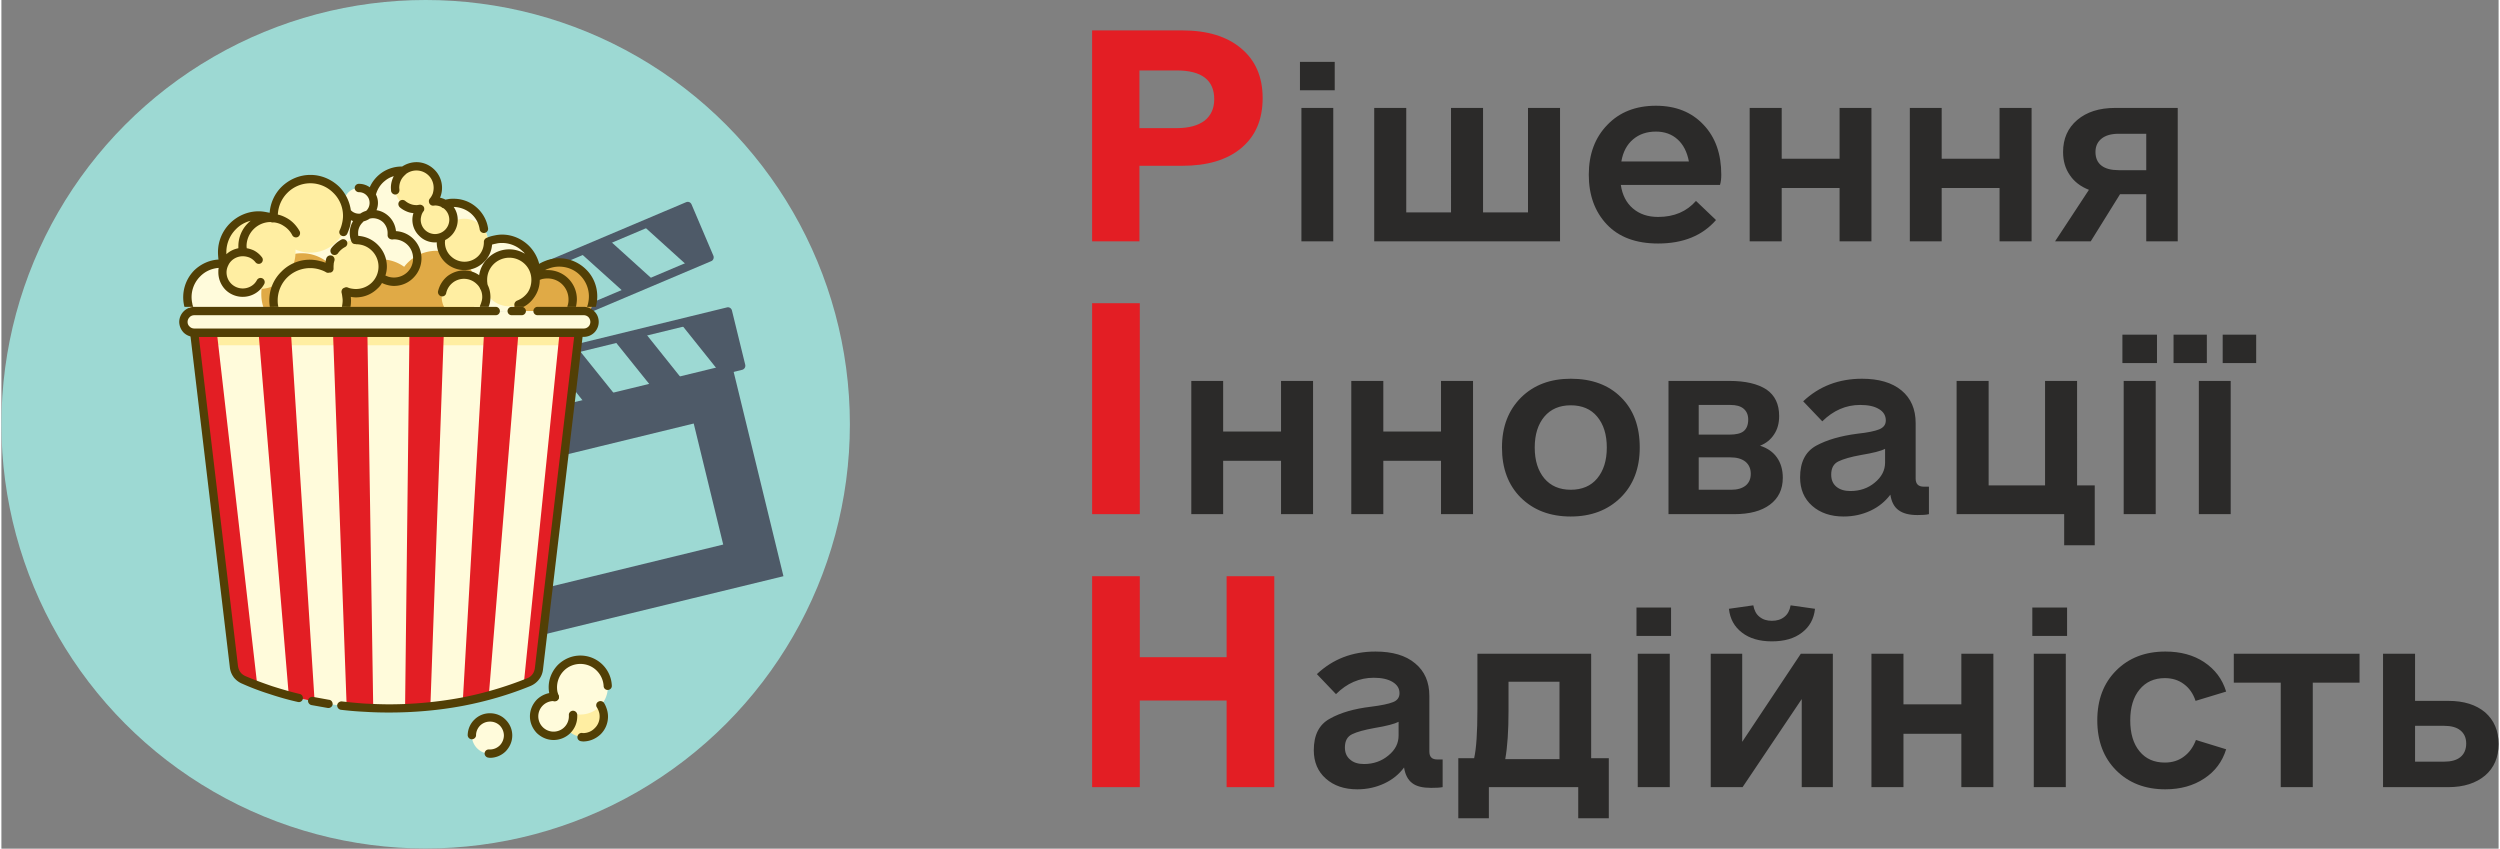 <svg xmlns="http://www.w3.org/2000/svg" xml:space="preserve" width="707" height="240" style="shape-rendering:geometricPrecision;text-rendering:geometricPrecision;image-rendering:optimizeQuality;fill-rule:evenodd;clip-rule:evenodd" viewBox="0 0 137.21 46.63"><rect x="0" y="0" width="137.21" height="46.63" fill="#808080" stroke="none"/><defs><style>.fil3{fill:#fffbdb}.fil4{fill:#ffeea2}.fil1{fill:#4e5a68}.fil9{fill:#2b2a29;fill-rule:nonzero}.fil2,.fil6,.fil8{fill:#e31e24;fill-rule:nonzero}.fil2,.fil6{fill:#4e5a68}.fil6{fill:#523f05}</style></defs><g id="Слой_x0020_1"><g id="_1894437312"><circle cx="23.31" cy="23.31" r="23.31" style="fill:#9dd9d3"/><path d="m42.97 31.66-17.72 4.31-2.79-11.44 17.72-4.32zm-3.31-1.74-12.27 2.99-1.62-6.65 12.27-2.99z" class="fil1"/><path d="m40.65 20.1-1.23.3-2.12-2.65 2.62-.63zm-3.21.78-1.69.41-2.12-2.64 1.7-.41zm-3.66.89-1.7.41-2.11-2.64 1.69-.41zm-3.67.89-1.69.42-2.12-2.64 1.7-.42zm-3.66.9-1.7.41-2.12-2.64 1.7-.41zm-3.67.89-.32.08-.16-.68z" class="fil1"/><path d="m40.7 20.32-18.18 4.43a.225.225 0 0 1-.28-.17l-.73-2.98c-.03-.12.05-.24.17-.27l18.19-4.44c.12-.03.24.05.27.17l.73 2.98c.03.13-.05.25-.17.28m-18.07 3.93 17.74-4.32-.62-2.54-17.74 4.33z" class="fil2"/><path d="m38.91 14.14-1.17.5-2.51-2.27 2.48-1.05zm-3.04 1.29-1.6.68-2.52-2.27 1.61-.68zM32.4 16.9l-1.61.68-2.51-2.27 1.6-.68zm-3.48 1.47-1.6.68-2.52-2.27 1.61-.68zm-3.47 1.47-1.61.68-2.51-2.27 1.6-.68zm-3.48 1.47-.3.13-.27-.65z" class="fil1"/><path d="m39 14.35-17.24 7.3c-.12.05-.25 0-.3-.12l-1.2-2.83c-.05-.11.01-.25.13-.3l17.23-7.29c.12-.05.25 0 .3.12l1.2 2.82c.05.12-.01.26-.12.3m-17.21 6.79 16.82-7.12-1.02-2.4-16.81 7.12z" class="fil2"/><path d="M10.6 18.28h21.13l-2.2 18.47c-.04.34-.24.61-.56.74-2.25.91-4.88 1.44-7.67 1.44-2.93 0-5.66-.58-7.98-1.57a.89.89 0 0 1-.55-.73zM16.98 9.84c.82 0 1.53.5 1.85 1.21a.82.82 0 0 1 1.51-.33c.16-.76.84-1.34 1.65-1.34.03 0 .07 0 .1.01.2-.16.45-.25.72-.25.65 0 1.17.53 1.17 1.18 0 .28-.1.54-.27.75.04-.01.08-.01.12-.01.19 0 .38.06.54.16.15-.05.31-.08.48-.08.84 0 1.54.63 1.66 1.44.14.2.23.44.23.71.23-.11.49-.17.77-.17 1 0 1.83.8 1.86 1.8.34-.31.78-.5 1.27-.5a1.874 1.874 0 0 1 1.69 2.67H10.38c-.1-.23-.16-.49-.16-.76 0-1.02.82-1.85 1.84-1.85.06 0 .11.01.17.01-.07-.2-.1-.41-.1-.63 0-1.11.9-2.02 2.01-2.02.26 0 .51.05.73.14h.09v-.12c0-1.11.9-2.02 2.02-2.02" class="fil3"/><path d="M10.6 18.28h21.13l-.08.69H10.68z" class="fil4"/><path d="M14.13 18.28h1.78l1.3 20.26c-.49-.09-.96-.2-1.42-.33zm4.09 0h1.89l.32 20.63c-.49-.02-.98-.06-1.46-.11zm4.2 0h1.89l-.74 20.53c-.45.05-.92.08-1.39.1zm4.1 0h1.89l-1.63 19.94c-.46.12-.94.23-1.43.33zm4.15 0h1.06l-2.2 18.47c-.04.34-.24.61-.56.74-.09.03-.18.07-.27.1zm-20.07 0h1.24l2.22 19.38c-.25-.1-.49-.19-.74-.3a.89.89 0 0 1-.55-.73z" style="fill:#e31e24"/><path d="M16.39 38.13c.13.03.2.15.17.28a.22.22 0 0 1-.27.16c-.54-.12-1.06-.27-1.57-.44-.51-.16-1.01-.35-1.48-.56-.2-.08-.36-.21-.48-.36l-.01-.02c-.11-.15-.18-.34-.2-.54l-2.18-18.34c-.02-.13.07-.24.2-.26h21.16c.12 0 .23.1.23.23l-2.2 18.49c-.02.21-.1.41-.22.56-.12.16-.29.29-.49.37-1.15.47-2.41.84-3.73 1.09-1.29.24-2.64.36-4.02.36-.44 0-.89-.01-1.33-.04-.45-.02-.89-.06-1.32-.11a.243.243 0 0 1-.2-.26c.02-.12.13-.21.26-.2.42.05.85.09 1.28.12.43.02.86.04 1.31.04 1.36 0 2.68-.13 3.93-.36a19.6 19.6 0 0 0 3.65-1.07c.12-.04.22-.12.29-.21.08-.1.12-.21.14-.34l2.16-18.21H10.85L13 36.6c.02.12.06.23.12.32l.01.01c.07.1.17.17.28.22.47.2.96.38 1.46.55.5.16 1.01.31 1.52.43m1.61.32c.13.01.21.13.2.26-.02.12-.14.21-.27.19l-.45-.08-.45-.08a.24.24 0 0 1-.18-.27c.03-.12.15-.2.27-.18l.44.08z" class="fil6"/><circle cx="31.97" cy="39.36" r="1.13" class="fil4"/><path d="M31.81 36.25c.83 0 1.51.68 1.51 1.51s-.68 1.5-1.51 1.5c-.14 0-.28-.01-.41-.05a1.071 1.071 0 1 1-2.13.15c0-.59.48-1.07 1.07-1.07h.06c-.06-.17-.1-.34-.1-.53 0-.83.68-1.51 1.51-1.51m-4.97 3.17c.55 0 1 .44 1 .99s-.45 1-1 1-.99-.45-.99-1 .44-.99.99-.99" class="fil3"/><path d="M30.62 38.22c.05.12-.01.25-.13.3a.23.23 0 0 1-.3-.13c-.03-.1-.06-.2-.09-.31-.02-.11-.03-.22-.03-.32 0-.48.2-.91.51-1.23.32-.31.75-.51 1.23-.51a1.727 1.727 0 0 1 1.73 1.65c.01.13-.09.23-.21.24a.22.22 0 0 1-.24-.22 1.3 1.3 0 0 0-.4-.86c-.23-.22-.54-.35-.88-.35-.35 0-.67.14-.9.37a1.3 1.3 0 0 0-.36 1.15c.02.07.04.15.07.22" class="fil6"/><path d="M31.18 39.29c-.01-.12.09-.23.22-.24.12 0 .23.09.24.22v.09c0 .36-.14.68-.38.92-.23.23-.56.38-.92.38s-.68-.15-.92-.38c-.23-.24-.38-.56-.38-.92s.15-.68.38-.92c.24-.23.56-.38.92-.38h.07c.12 0 .22.11.22.24 0 .12-.11.22-.24.22h-.05a.84.84 0 0 0-.84.84.84.84 0 1 0 1.68 0zM32.72 38.87c-.07-.1-.04-.25.07-.31.1-.07.25-.04.32.06.07.11.12.23.16.36q.06.195.06.39c0 .38-.15.72-.4.97-.25.24-.59.4-.97.4l-.09-.01c-.13-.01-.23-.11-.22-.24a.24.24 0 0 1 .24-.22l.07.01c.25 0 .48-.1.64-.27.17-.16.27-.39.27-.64 0-.09-.01-.18-.04-.26a.9.9 0 0 0-.11-.24M26.08 40.4c0 .12-.11.22-.23.22-.13 0-.23-.11-.23-.23.01-.34.15-.64.37-.85.22-.22.52-.35.85-.35.34 0 .65.13.87.36.22.22.36.52.36.86s-.14.64-.36.87c-.22.22-.53.36-.87.36l-.07-.01a.233.233 0 0 1-.22-.24c.01-.13.12-.22.25-.21h.04c.22 0 .41-.09.55-.23a.8.8 0 0 0 .22-.54.8.8 0 0 0-.22-.54.76.76 0 0 0-.55-.22c-.21 0-.39.08-.53.21-.14.14-.23.33-.23.54" class="fil6"/><path d="M29.33 14.58c.02.11.04.22.04.34a1.87 1.87 0 0 1 2.36-.15c.17.13.31.27.44.44.21.3.34.68.34 1.08 0 .29-.06.56-.18.8h-4.11c-.05-.17-.07-.35-.07-.54 0-.85.48-1.59 1.18-1.97m-3.47 2.51H18.7c-.02-.09-.05-.18-.06-.28-.03.1-.07.19-.11.28h-4.05c-.13-.28-.2-.6-.2-.94a2.232 2.232 0 0 1 4.44-.33 2.23 2.23 0 0 1 2.13-1.57c.48 0 .92.15 1.28.41.41-.54 1.05-.88 1.78-.88a2.232 2.232 0 0 1 1.95 3.31m-13.7-2.85a2.3 2.3 0 0 1-.03-.38c0-1.09.86-1.98 1.95-2.02 0 .06.01.13.01.19 0 1.13-.84 2.06-1.93 2.21" style="fill:#e0aa46"/><path d="M10.6 17.09H32a.6.6 0 0 1 .59.6c0 .32-.27.59-.59.59H10.6a.6.6 0 0 1-.6-.59c0-.33.27-.6.6-.6" class="fil3"/><path d="M28.04 17.32c-.13 0-.23-.1-.23-.23 0-.12.1-.23.23-.23h.55c.12 0 .23.11.23.23 0 .13-.11.23-.23.23zm1.42 0c-.13 0-.23-.1-.23-.23 0-.12.1-.23.23-.23H32c.22 0 .43.1.58.25.15.14.24.35.24.58 0 .22-.09.43-.24.58s-.36.24-.58.24H10.6c-.23 0-.44-.09-.59-.24a.87.87 0 0 1-.24-.58.84.84 0 0 1 .83-.83h16.56c.13 0 .23.11.23.23 0 .13-.1.23-.23.23H10.6c-.1 0-.2.04-.26.11-.07.07-.11.16-.11.26s.04.19.11.25c.06.07.16.11.26.11H32c.1 0 .19-.04.26-.11.06-.06.1-.15.1-.25a.4.4 0 0 0-.1-.26.36.36 0 0 0-.26-.11z" class="fil6"/><path d="M26.46 15.38c0-.8.65-1.45 1.45-1.45s1.44.65 1.44 1.45-.64 1.45-1.44 1.45c-.57 0-1.06-.32-1.3-.8.02.09.04.19.04.29 0 .19-.05.38-.13.54h-2.2c-.08-.16-.13-.35-.13-.54 0-.68.55-1.23 1.23-1.23.47 0 .88.26 1.08.65-.03-.12-.04-.24-.04-.36m-1.02-3.36a1.295 1.295 0 1 1 0 2.59c-.71 0-1.3-.58-1.3-1.3 0-.09.02-.19.04-.28a1.024 1.024 0 0 1-1.37-.96c0-.22.07-.42.2-.59-.07.01-.14.02-.2.02-.65 0-1.18-.53-1.18-1.18s.53-1.18 1.18-1.18 1.17.53 1.17 1.18c0 .28-.1.54-.27.75.04-.01.08-.01.12-.01.56 0 1.01.45 1.01 1.01v.1q.27-.15.6-.15m-5.96 1.17c.81 0 1.47.65 1.47 1.46a1.464 1.464 0 0 1-2.04 1.34 1.983 1.983 0 0 1 .04.87h-3.97a1.973 1.973 0 0 1 .19-1.26c-.3.18-.65.28-1.03.28-.07 0-.15 0-.22-.01a1.116 1.116 0 0 1-1.68-1.35 1.8 1.8 0 0 1-.11-.66c0-1.11.9-2.02 2.01-2.02.3 0 .57.07.83.18-.01-.05-.01-.11-.01-.16 0-1.11.9-2.02 2.02-2.02 1.11 0 2.02.91 2.02 2.02 0 1.12-.91 2.02-2.02 2.02-.29 0-.57-.06-.82-.17v.15c0 .33-.08.64-.22.92.3-.18.65-.28 1.02-.28.4 0 .76.11 1.07.31 0-.06-.01-.11-.01-.16 0-.81.66-1.46 1.46-1.46" class="fil4"/><path d="M18.25 14.74c.01.13-.08.24-.21.24h-.03c-.06.02-.12.01-.17-.02-.13-.08-.28-.13-.42-.17a1.802 1.802 0 0 0-1.72.46c-.32.32-.52.77-.52 1.26 0 .12.01.24.04.35h-.47a2.196 2.196 0 0 1 .63-1.93 2.179 2.179 0 0 1 2.15-.58c.1.02.19.05.28.09v-.02c.01-.08.02-.15.04-.22.04-.12.16-.19.28-.16.13.03.2.16.17.28-.02.06-.03.11-.04.16 0 .05-.01.11-.01.17zm.46 2.12c.02-.11.04-.23.04-.35 0-.07-.01-.14-.02-.21-.01-.08-.02-.15-.04-.22-.02-.12.04-.24.16-.27.05-.03.12-.04.19-.01s.14.05.22.06a1.256 1.256 0 0 0 1.1-.34 1.23 1.23 0 0 0 0-1.74c-.23-.23-.53-.36-.88-.36l-.02-.01c-.1.01-.19-.04-.23-.14-.03-.07-.05-.15-.07-.23-.01-.08-.02-.16-.02-.24 0-.24.07-.46.18-.65-.03-.02-.07-.03-.11-.05-.01.09-.02.18-.04.27-.04.16-.1.32-.17.48a.23.23 0 0 1-.31.1.22.22 0 0 1-.1-.3c.06-.13.1-.25.13-.39.03-.13.05-.26.05-.4 0-.49-.2-.94-.53-1.26a1.775 1.775 0 0 0-2.53 0c-.3.3-.5.72-.52 1.19.19.04.37.12.54.22.27.16.5.41.66.7.05.11.01.25-.1.31a.23.23 0 0 1-.31-.1c-.11-.22-.29-.4-.49-.52-.15-.1-.33-.16-.51-.18h-.03c-.04.01-.09 0-.13-.01l-.02-.01c-.37 0-.7.15-.94.39s-.39.58-.39.94l.01.11c.13.02.25.06.37.11.18.09.34.22.46.38.08.09.07.24-.03.32s-.24.06-.32-.04a.9.9 0 0 0-.31-.25c-.12-.05-.25-.08-.39-.08-.24 0-.47.1-.63.26-.06.06-.12.14-.16.23-.01.01-.01.03-.02.04-.05.11-.08.23-.08.35 0 .25.1.47.26.63a.9.9 0 0 0 1.08.14c.14-.08.25-.19.33-.34.06-.11.2-.15.31-.09s.15.2.09.31a1.34 1.34 0 0 1-1.18.7c-.37 0-.71-.15-.95-.39a1.37 1.37 0 0 1-.39-.96c0-.08 0-.16.02-.24-.4.03-.76.2-1.02.47a1.6 1.6 0 0 0-.43 1.49v.01c.01.06.03.12.05.17h-.48l-.02-.06v-.01a2.105 2.105 0 0 1 .55-1.93c.35-.34.82-.57 1.34-.6l-.01-.06c-.01-.11-.02-.23-.02-.34 0-.62.25-1.18.66-1.59.4-.4.96-.66 1.58-.66.15 0 .29.02.44.05.05.01.1.02.16.03.04-.55.28-1.05.65-1.42.41-.4.97-.66 1.59-.66s1.18.26 1.59.66c.33.34.56.78.63 1.28.05.05.11.1.18.13.08.04.17.06.26.06.03 0 .06 0 .09-.01.09-.06.19-.11.3-.14l.03-.02a.6.6 0 0 0 .17-.42c0-.17-.06-.31-.17-.42a.57.57 0 0 0-.42-.17.24.24 0 0 1-.23-.23c0-.13.11-.23.23-.23.23 0 .43.07.6.19.12-.28.31-.52.54-.71.33-.27.76-.43 1.21-.43h.03c.23-.15.5-.24.79-.24.38 0 .73.16.99.42a1.4 1.4 0 0 1 .33 1.46c-.01.03-.02.05-.03.07.11.03.21.06.3.11.05-.01.1-.02.16-.03.1-.02.19-.02.29-.02.47 0 .91.17 1.24.46.34.29.58.7.65 1.16.02.13-.07.24-.2.26a.233.233 0 0 1-.26-.19c-.05-.36-.23-.66-.48-.88-.26-.22-.59-.35-.95-.36a1.238 1.238 0 0 1-.47 1.82v.01l-.01.11c0 .3.12.57.32.76a1.073 1.073 0 0 0 1.51 0c.19-.19.31-.46.31-.76v-.02c0-.1.06-.18.15-.22.13-.06.27-.1.42-.13.14-.03.28-.05.43-.05.56 0 1.07.23 1.45.59.28.27.49.63.59 1.02.11-.07.22-.12.35-.17.23-.09.49-.14.74-.14.58 0 1.11.24 1.49.62.38.37.61.9.61 1.48 0 .15-.02.31-.05.46-.01.04-.02.08-.03.11h-.48c.02-.07.05-.14.06-.21a1.633 1.633 0 0 0-.44-1.52c-.29-.3-.7-.48-1.16-.48-.2 0-.4.04-.58.11-.07.02-.13.05-.19.08h.14a1.601 1.601 0 0 1 1.61 1.61c0 .08-.01.16-.02.24-.01.06-.02.12-.03.17h-.47c0-.02 0-.05.01-.07.02-.05.03-.11.04-.16v-.01c.01-.06.01-.11.01-.17 0-.32-.13-.61-.34-.82-.2-.2-.49-.33-.81-.33-.1 0-.19.01-.29.03-.04.01-.09.03-.14.05 0 .35-.11.68-.3.95-.15.22-.35.41-.59.53h-.47c-.01-.01-.01-.03-.02-.04-.05-.12.02-.25.13-.3.24-.09.44-.25.58-.44.14-.2.21-.45.21-.7 0-.34-.13-.64-.35-.86s-.53-.36-.86-.36c-.34 0-.65.14-.87.36a1.2 1.2 0 0 0-.35.86c0 .06 0 .11.01.16 0 .04.01.08.02.12q.15.3.15.66c0 .11-.01.22-.03.32-.02.08-.04.15-.07.22h-.48c0-.03.01-.07.03-.11.03-.07.05-.14.07-.21s.03-.15.03-.22c0-.15-.03-.29-.09-.41-.02-.02-.03-.05-.04-.08a.8.8 0 0 0-.16-.21l-.01-.01a1 1 0 0 0-.7-.29 1 1 0 0 0-.98.78c-.02.13-.15.21-.27.18a.24.24 0 0 1-.18-.27c.08-.34.26-.62.51-.83.26-.2.58-.32.92-.32.31 0 .59.09.83.26a1.677 1.677 0 0 1 1.66-1.42c.31 0 .6.09.85.24a.5.5 0 0 0-.12-.13 1.63 1.63 0 0 0-1.13-.46c-.12 0-.23.01-.34.04-.07.01-.14.03-.21.05-.03.38-.19.71-.44.95-.27.28-.66.45-1.08.45a1.52 1.52 0 0 1-1.52-1.53c-.03.01-.06.01-.09.01-.35 0-.66-.14-.88-.37a1.21 1.21 0 0 1-.31-1.24c-.11-.01-.22-.03-.32-.07-.16-.06-.3-.14-.43-.25-.09-.09-.11-.23-.02-.33.08-.09.22-.1.32-.02.08.07.18.13.29.17q.15.06.33.06c.06 0 .1-.01.15-.02h.09l.01.01h.03v.01h.02v.01h.02v.01h.01v.01h.01l.01.01.02.01v.01l.01.02h.01v.01h.01v.02l.01.01v.02h.01v.05c.01.02.01.03 0 .04 0 .04-.01.08-.04.11a.7.7 0 0 0-.11.22c-.02.08-.04.16-.04.24 0 .22.09.42.23.56s.34.23.56.23a.79.79 0 0 0 .78-.79.79.79 0 0 0-.32-.63.2.2 0 0 1-.12-.07.8.8 0 0 0-.34-.08l-.1.01c-.12.01-.23-.09-.24-.22-.01-.06.01-.12.05-.17.07-.08.12-.17.16-.27.03-.1.05-.21.05-.32 0-.26-.1-.5-.27-.67a.95.95 0 0 0-1.25-.09v.01a.3.3 0 0 0-.08.07l-.01.01c-.18.17-.28.41-.28.67l.01.11c.01.13-.08.24-.21.26a.24.24 0 0 1-.25-.2l-.01-.17c0-.23.06-.45.16-.64-.18.05-.35.14-.49.26-.23.18-.41.45-.49.75.07.14.11.29.11.46 0 .14-.03.28-.08.4.27.04.51.17.7.36.2.2.34.48.37.79.37.02.71.18.96.43a1.505 1.505 0 0 1 0 2.13c-.27.28-.65.45-1.07.45-.15 0-.31-.03-.46-.08-.07-.02-.13-.05-.2-.08-.06.11-.14.21-.23.29-.31.31-.73.5-1.2.5-.09 0-.19-.01-.28-.03 0 .07.01.14.01.2 0 .12-.01.24-.03.35zm2.39-1.72.15.06a1.067 1.067 0 0 0 1.07-.26c.19-.19.3-.45.3-.74s-.11-.55-.3-.74-.46-.31-.75-.31l-.1.01h-.04v-.01a.224.224 0 0 1-.21-.24v-.11c0-.22-.09-.42-.23-.57a.83.83 0 0 0-.58-.24c-.06 0-.11.01-.17.02q-.15.105-.33.15c-.03.02-.05.05-.07.07-.15.15-.24.35-.24.57 0 .06 0 .11.01.16.42.03.79.21 1.07.49.31.31.5.73.5 1.2 0 .17-.03.33-.08.49m-2.61-1.22c-.07.1-.22.12-.32.05a.236.236 0 0 1-.05-.32c.07-.1.16-.19.25-.27q.135-.12.3-.21a.23.23 0 0 1 .31.09c.06.11.02.25-.09.31a1.123 1.123 0 0 0-.4.35m-6.13.05c.18-.17.41-.28.66-.33v-.11c0-.49.2-.94.52-1.26.05-.05.1-.1.16-.14-.32.08-.6.24-.82.47-.32.32-.52.77-.52 1.26z" class="fil6"/><path d="M64.87 1.67c1.39 0 2.47.33 3.25.99.79.66 1.18 1.57 1.18 2.73 0 1.18-.39 2.09-1.18 2.75-.78.65-1.86.97-3.25.97h-2.34v4.15h-2.6V1.67zm-.3 5.37c.67 0 1.18-.14 1.54-.41.35-.28.53-.67.53-1.18 0-1.05-.69-1.58-2.07-1.58h-2.04v3.17z" class="fil8"/><path d="M71.43 5.93h1.75v7.33h-1.75zm-.08-2.53h1.91v1.56h-1.91zM83.88 5.93h1.76v7.33H75.43V5.93h1.76v5.74h2.46V5.93h1.76v5.74h2.47zM88.98 10.16q.12.825.66 1.29c.36.31.82.47 1.39.47.88 0 1.57-.3 2.08-.88l1.1 1.05q-1.125 1.29-3.18 1.29-1.83 0-2.82-1.05t-.99-2.73c0-1.13.34-2.04 1.02-2.74q1.005-1.05 2.67-1.05c1.09 0 1.96.35 2.61 1.04.66.69.98 1.61.98 2.75 0 .21-.02.4-.07.56zm1.93-2.93c-.5 0-.92.14-1.26.43-.33.28-.55.68-.64 1.21h3.71c-.1-.53-.31-.93-.62-1.21-.32-.29-.72-.43-1.19-.43M101 5.93h1.75v7.33H101v-2.93h-3.18v2.93h-1.76V5.93h1.76v2.79H101zM109.79 5.93h1.76v7.33h-1.76v-2.93h-3.18v2.93h-1.75V5.93h1.75v2.79h3.18zM119.58 13.26h-1.73v-2.59h-1.44l-1.61 2.59h-1.96l1.86-2.83q-.69-.27-1.05-.81c-.25-.36-.37-.78-.37-1.27 0-.73.26-1.32.78-1.76s1.21-.66 2.08-.66h3.44zm-1.73-3.91v-2h-1.52c-.4 0-.72.09-.94.27s-.33.42-.33.73q0 .495.33.75c.22.17.54.25.94.25z" class="fil9"/><path d="M59.93 16.66h2.62v11.59h-2.62z" class="fil8"/><path d="M70.31 20.93h1.76v7.32h-1.76v-2.93h-3.18v2.93h-1.75v-7.32h1.75v2.78h3.18zM79.1 20.93h1.76v7.32H79.1v-2.93h-3.17v2.93h-1.76v-7.32h1.76v2.78h3.17zM86.23 28.38c-1.14 0-2.05-.35-2.75-1.04-.69-.69-1.03-1.61-1.03-2.75s.35-2.05 1.05-2.75c.7-.69 1.61-1.03 2.73-1.03q1.74 0 2.76 1.02c.69.68 1.03 1.6 1.03 2.76 0 1.14-.35 2.06-1.05 2.75s-1.62 1.04-2.74 1.04m0-1.47c.62 0 1.11-.21 1.45-.62.35-.42.53-.98.53-1.7s-.18-1.28-.53-1.7c-.34-.41-.83-.62-1.45-.62s-1.1.21-1.45.62c-.35.42-.53.98-.53 1.7s.18 1.28.53 1.7c.35.41.83.62 1.45.62M96.63 24.49c.41.13.72.35.93.65s.32.67.32 1.11c0 .64-.24 1.13-.71 1.48s-1.12.52-1.95.52H91.6v-7.32h3.35c.88 0 1.55.16 2.03.47.47.32.7.81.7 1.46 0 .39-.09.73-.28 1.01-.18.28-.44.49-.77.62m-3.37-.61h1.69c.36 0 .62-.06.78-.19s.25-.34.25-.64c0-.26-.09-.46-.26-.6s-.41-.2-.72-.2h-1.74zm1.79 3.03c.34 0 .6-.08.79-.23.19-.16.28-.37.28-.65s-.1-.5-.29-.66c-.2-.16-.47-.24-.83-.24h-1.74v1.78zM105.91 26.74v1.51c-.16.04-.37.05-.63.05-.46 0-.8-.09-1.04-.27-.24-.17-.39-.46-.45-.85-.28.37-.64.67-1.09.88s-.94.32-1.48.32c-.71 0-1.29-.2-1.73-.59q-.66-.585-.66-1.56c0-.83.29-1.41.88-1.74.59-.32 1.34-.54 2.27-.66.56-.06.95-.14 1.2-.24.24-.1.36-.26.36-.49 0-.26-.12-.47-.37-.62-.26-.16-.6-.23-1.04-.23-.78 0-1.47.3-2.08.9L99 22.05c.88-.83 1.96-1.24 3.23-1.24.92 0 1.65.21 2.17.64q.78.645.78 1.8v3.05c0 .29.15.44.44.44zm-4.32.24c.52 0 .97-.15 1.34-.46.38-.31.57-.68.57-1.1v-.76c-.22.12-.66.23-1.32.34-.56.1-.97.22-1.24.35s-.4.37-.4.73c0 .28.09.5.28.66s.45.24.77.24M114.05 26.67h.97v3.29h-1.68v-1.71h-5.91v-7.32h1.76v5.74h3.1v-5.74h1.76zM116.61 20.93h1.76v7.32h-1.76zm-.07-2.54h1.9v1.56h-1.9zM120.74 20.93h1.75v7.32h-1.75zm-1.39-2.54h1.83v1.56h-1.83zm2.7 0h1.84v1.56h-1.84z" class="fil9"/><path d="M67.32 31.66h2.62v11.59h-2.62v-4.76h-4.77v4.76h-2.62V31.66h2.62v4.45h4.77z" class="fil8"/><path d="M79.19 41.73v1.52c-.16.03-.37.04-.64.04-.45 0-.8-.08-1.03-.26-.24-.18-.39-.47-.45-.86-.28.38-.64.67-1.09.88s-.94.32-1.48.32c-.72 0-1.29-.2-1.73-.59q-.66-.585-.66-1.56c0-.83.29-1.41.88-1.73.58-.33 1.34-.55 2.27-.66.55-.07.95-.15 1.2-.25.24-.09.36-.26.36-.49 0-.26-.12-.46-.38-.62-.25-.15-.59-.23-1.03-.23-.79 0-1.48.3-2.08.9l-1.05-1.1c.88-.83 1.95-1.24 3.22-1.24.93 0 1.66.21 2.18.65.52.43.78 1.02.78 1.79v3.05c0 .3.14.44.44.44zm-4.32.25c.52 0 .97-.16 1.34-.47.38-.31.56-.67.56-1.1v-.75c-.21.11-.65.23-1.32.34-.55.1-.96.21-1.23.34s-.4.37-.4.73c0 .28.09.5.28.66.19.17.44.25.77.25M88.32 41.66v3.3h-1.68v-1.71h-4.91v1.71h-1.68v-3.3h.87c.12-.52.18-1.42.18-2.69v-3.05h6.25v5.74zm-2.71.05v-4.25h-2.8v1.59c0 1.1-.06 1.99-.18 2.66zM89.91 35.92h1.76v7.33h-1.76zm-.07-2.54h1.9v1.56h-1.9zM98.87 35.92h1.76v7.33h-1.71v-4.84l-3.25 4.84h-1.75v-7.33h1.73v4.84zm-1.59-.68c-.68 0-1.23-.16-1.64-.48-.42-.32-.66-.75-.72-1.31l1.34-.19c.05.28.16.49.34.63.18.15.41.22.68.22.28 0 .51-.07.69-.22.18-.14.29-.35.34-.63l1.34.19c-.06.56-.3.99-.72 1.31q-.615.48-1.65.48M107.69 35.92h1.76v7.33h-1.76v-2.93h-3.18v2.93h-1.76v-7.33h1.76v2.78h3.18zM111.67 35.92h1.76v7.33h-1.76zm-.08-2.54h1.91v1.56h-1.91zM118.9 43.37c-1.11 0-2.01-.35-2.7-1.04s-1.04-1.61-1.04-2.75.35-2.05 1.04-2.74 1.59-1.04 2.7-1.04c.83 0 1.54.19 2.13.58.6.4 1 .93 1.21 1.62l-1.68.51c-.13-.39-.34-.7-.64-.92q-.435-.33-1.05-.33c-.58 0-1.05.21-1.39.63-.34.41-.51.98-.51 1.69 0 .72.17 1.29.51 1.7.34.42.81.62 1.39.62q.615 0 1.05-.33c.3-.22.51-.52.66-.91l1.66.51c-.21.68-.61 1.22-1.21 1.61-.59.39-1.3.59-2.13.59M129.57 35.92v1.59H127v5.74h-1.76v-5.74h-2.58v-1.59zM134.45 38.51c.85 0 1.52.21 2.02.63.49.43.74 1.01.74 1.74s-.25 1.31-.74 1.73c-.5.42-1.17.64-2.02.64h-3.59v-7.33h1.76v2.59zm-.24 3.34c.39 0 .69-.08.9-.25s.32-.42.32-.75c0-.31-.11-.55-.32-.72s-.51-.25-.9-.25h-1.59v1.97z" class="fil9"/></g></g></svg>